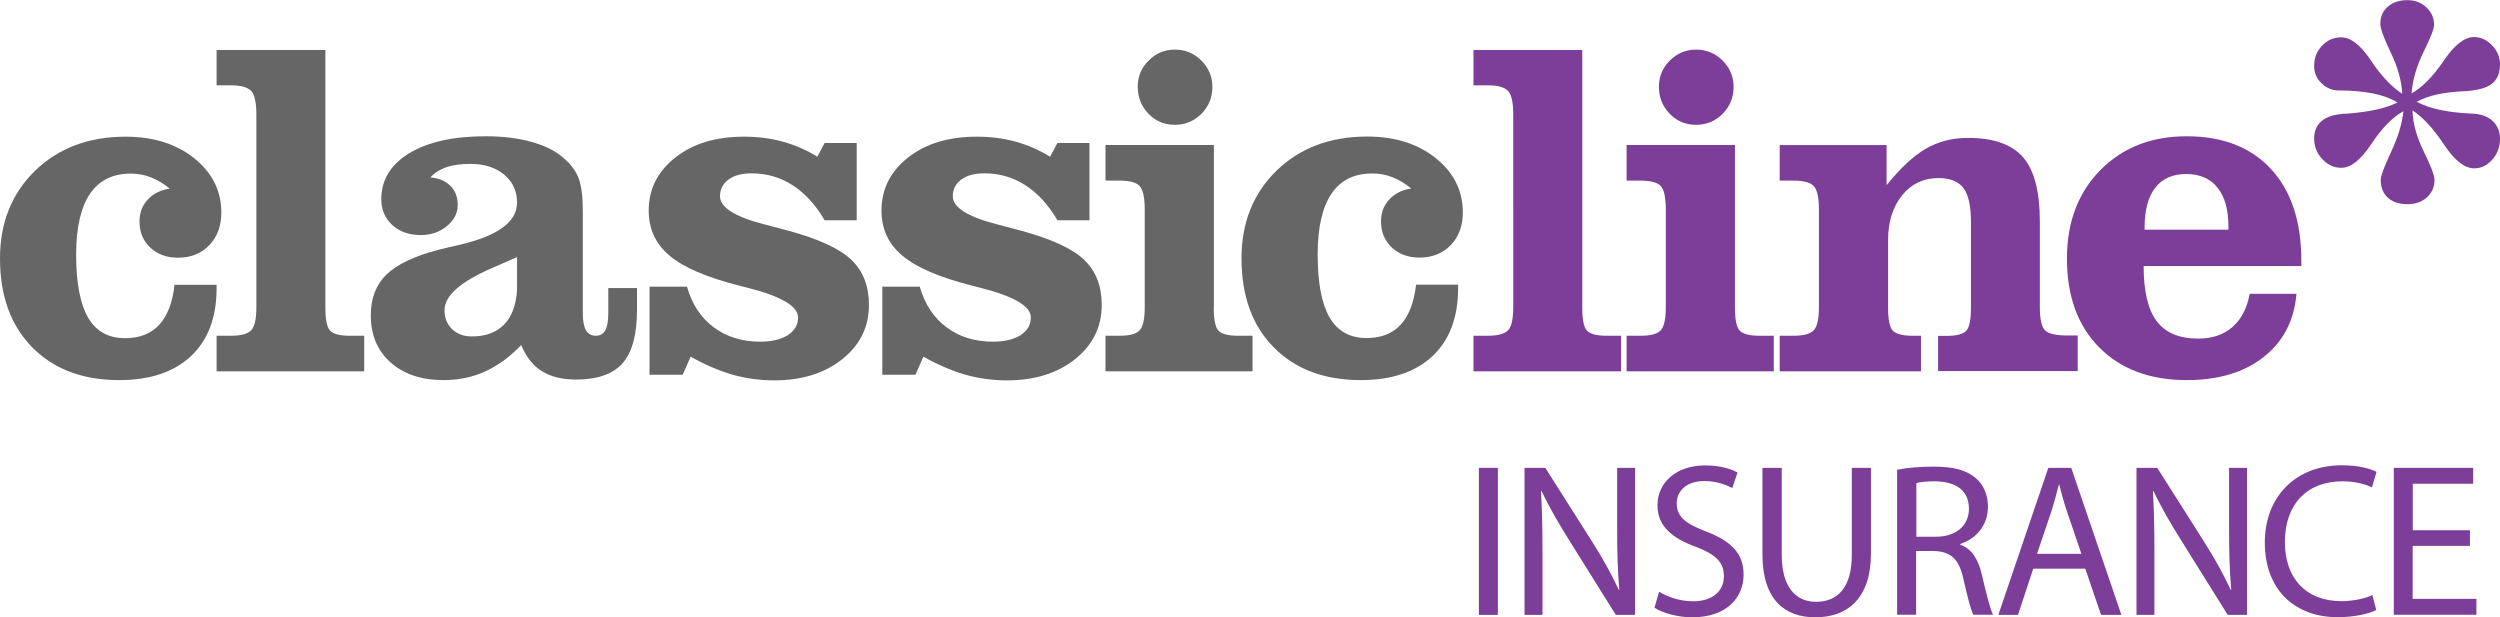 <?xml version="1.0" encoding="UTF-8"?>
<!-- Generator: Adobe Illustrator 23.0.2, SVG Export Plug-In . SVG Version: 6.00 Build 0)  -->
<svg version="1.1" id="Layer_1" xmlns="http://www.w3.org/2000/svg" xmlns:xlink="http://www.w3.org/1999/xlink" x="0px" y="0px" viewBox="0 0 185.48 45.8" style="enable-background:new 0 0 185.48 45.8;" xml:space="preserve">
<style type="text/css">
	.st0{fill:#666666;}
	.st1{fill:#7C3E98;}
</style>
<g>
	<path class="st0" d="M16.07,21.12v0.26c0,2.16-0.63,3.84-1.89,5.03c-1.26,1.19-3.04,1.79-5.33,1.79c-2.71,0-4.86-0.81-6.46-2.43   C0.8,24.15,0,21.95,0,19.18c0-2.66,0.87-4.83,2.61-6.52c1.74-1.68,3.98-2.52,6.71-2.52c2.07,0,3.77,0.54,5.1,1.61   c1.33,1.07,2,2.41,2,4.02c0,1-0.3,1.8-0.89,2.42c-0.6,0.62-1.37,0.93-2.33,0.93c-0.83,0-1.52-0.25-2.05-0.75   c-0.53-0.5-0.8-1.14-0.8-1.93c0-0.65,0.2-1.19,0.61-1.63c0.4-0.44,0.95-0.71,1.63-0.82c-0.47-0.38-0.94-0.66-1.41-0.84   c-0.46-0.18-0.95-0.27-1.48-0.27c-1.34,0-2.35,0.5-3.03,1.51c-0.68,1.01-1.02,2.51-1.02,4.5c0,2.11,0.3,3.67,0.89,4.68   c0.59,1.01,1.5,1.52,2.74,1.52c1.08,0,1.92-0.33,2.53-0.99c0.61-0.66,0.99-1.65,1.14-2.97H16.07z"/>
	<path class="st0" d="M19.02,8.47c0-0.88-0.13-1.45-0.39-1.73c-0.26-0.27-0.76-0.41-1.5-0.41h-1.06V3.71h8.07V22.8   c0,0.93,0.12,1.51,0.37,1.75c0.25,0.24,0.73,0.36,1.43,0.36h1.08v2.64H16.07v-2.64h1.06c0.74,0,1.24-0.13,1.5-0.4   c0.26-0.27,0.39-0.84,0.39-1.72V8.47z"/>
	<path class="st0" d="M38.67,25.6c-0.84,0.88-1.74,1.53-2.68,1.96c-0.94,0.43-1.97,0.64-3.08,0.64c-1.64,0-2.95-0.44-3.93-1.31   c-0.98-0.87-1.47-2.04-1.47-3.5c0-1.26,0.39-2.27,1.16-3.02c0.77-0.75,2.07-1.37,3.87-1.84c0.36-0.09,0.85-0.21,1.48-0.35   c2.89-0.66,4.34-1.71,4.34-3.14c0-0.86-0.32-1.55-0.95-2.08c-0.64-0.53-1.47-0.8-2.5-0.8c-0.71,0-1.29,0.08-1.76,0.23   c-0.47,0.16-0.88,0.41-1.22,0.77c0.64,0.06,1.13,0.27,1.49,0.63c0.36,0.36,0.54,0.84,0.54,1.41c0,0.61-0.27,1.14-0.81,1.58   c-0.54,0.44-1.18,0.66-1.94,0.66c-0.86,0-1.56-0.25-2.1-0.74c-0.54-0.49-0.82-1.13-0.82-1.92c0-1.43,0.69-2.57,2.07-3.41   c1.38-0.84,3.28-1.26,5.68-1.26c1.27,0,2.41,0.14,3.41,0.42c1,0.28,1.79,0.68,2.37,1.2c0.52,0.44,0.89,0.93,1.1,1.47   c0.21,0.54,0.32,1.36,0.32,2.47v0.68v6.89c0,0.57,0.08,0.99,0.23,1.26c0.16,0.27,0.4,0.41,0.74,0.41c0.31,0,0.54-0.13,0.69-0.39   c0.15-0.26,0.23-0.69,0.23-1.28v-1.87h2.13v1.63c0,1.83-0.36,3.14-1.07,3.95c-0.71,0.8-1.86,1.21-3.44,1.21   c-1.04,0-1.9-0.21-2.56-0.63C39.54,27.12,39.03,26.48,38.67,25.6z M38.36,19.07c-0.46,0.21-1.09,0.49-1.89,0.83   c-2.33,1.02-3.49,2.05-3.49,3.11c0,0.58,0.19,1.05,0.56,1.41c0.38,0.36,0.86,0.54,1.47,0.54c1.02,0,1.81-0.29,2.39-0.88   c0.57-0.58,0.89-1.44,0.96-2.56V19.07z"/>
	<path class="st0" d="M51.24,26.46l-0.59,1.34h-2.46v-6.53h2.78c0.37,1.3,1.03,2.3,1.98,3.01c0.95,0.71,2.1,1.07,3.45,1.07   c0.87,0,1.55-0.17,2.06-0.49c0.5-0.33,0.75-0.77,0.75-1.31c0-0.83-1.24-1.56-3.71-2.19c-0.28-0.07-0.5-0.13-0.66-0.17   c-2.41-0.61-4.13-1.35-5.16-2.22c-1.04-0.87-1.55-1.98-1.55-3.35c0-1.59,0.66-2.9,1.97-3.93c1.31-1.04,3.02-1.55,5.11-1.55   c1.01,0,1.96,0.12,2.87,0.37c0.91,0.25,1.76,0.62,2.56,1.12l0.54-1.02h2.38v5.73h-2.38c-0.67-1.15-1.46-2.01-2.38-2.6   c-0.91-0.59-1.93-0.88-3.04-0.88c-0.72,0-1.29,0.15-1.71,0.46c-0.42,0.31-0.63,0.72-0.63,1.24c0,0.84,1.14,1.55,3.42,2.12   c0.73,0.19,1.3,0.34,1.7,0.45c2.23,0.61,3.78,1.33,4.64,2.16c0.86,0.83,1.29,1.94,1.29,3.34c0,1.62-0.66,2.96-1.97,4.01   c-1.31,1.05-3,1.58-5.06,1.58c-1.05,0-2.09-0.14-3.12-0.43C53.28,27.48,52.26,27.04,51.24,26.46z"/>
	<path class="st0" d="M68.51,26.46l-0.59,1.34h-2.46v-6.53h2.78c0.37,1.3,1.03,2.3,1.98,3.01c0.95,0.71,2.1,1.07,3.45,1.07   c0.87,0,1.55-0.17,2.06-0.49c0.5-0.33,0.75-0.77,0.75-1.31c0-0.83-1.24-1.56-3.71-2.19c-0.28-0.07-0.5-0.13-0.66-0.17   c-2.41-0.61-4.13-1.35-5.16-2.22c-1.04-0.87-1.55-1.98-1.55-3.35c0-1.59,0.66-2.9,1.97-3.93c1.31-1.04,3.02-1.55,5.11-1.55   c1.01,0,1.96,0.12,2.87,0.37c0.91,0.25,1.76,0.62,2.56,1.12l0.54-1.02h2.38v5.73h-2.38c-0.67-1.15-1.46-2.01-2.38-2.6   c-0.91-0.59-1.93-0.88-3.04-0.88c-0.72,0-1.29,0.15-1.71,0.46c-0.42,0.31-0.63,0.72-0.63,1.24c0,0.84,1.14,1.55,3.42,2.12   c0.73,0.19,1.3,0.34,1.7,0.45c2.23,0.61,3.78,1.33,4.64,2.16c0.86,0.83,1.29,1.94,1.29,3.34c0,1.62-0.66,2.96-1.97,4.01   c-1.31,1.05-3,1.58-5.06,1.58c-1.05,0-2.09-0.14-3.12-0.43C70.55,27.48,69.53,27.04,68.51,26.46z"/>
	<path class="st0" d="M90.05,22.8c0,0.93,0.12,1.51,0.37,1.75c0.25,0.24,0.73,0.36,1.45,0.36h1.06v2.64H82.02v-2.64h1.04   c0.74,0,1.24-0.13,1.49-0.4c0.25-0.27,0.38-0.84,0.38-1.72v-7.25c0-0.89-0.13-1.47-0.38-1.74c-0.25-0.27-0.75-0.4-1.49-0.4h-1.04   v-2.64h8.04V22.8z M84.41,6.44c0-0.76,0.27-1.41,0.81-1.95c0.54-0.54,1.19-0.81,1.95-0.81c0.76,0,1.42,0.27,1.96,0.81   c0.54,0.54,0.82,1.19,0.82,1.95c0,0.79-0.27,1.45-0.81,2c-0.54,0.54-1.19,0.82-1.97,0.82c-0.78,0-1.43-0.27-1.96-0.82   C84.68,7.89,84.41,7.22,84.41,6.44z"/>
	<path class="st0" d="M108.18,21.12v0.26c0,2.16-0.63,3.84-1.89,5.03c-1.26,1.19-3.04,1.79-5.33,1.79c-2.71,0-4.86-0.81-6.46-2.43   c-1.6-1.62-2.39-3.82-2.39-6.6c0-2.66,0.87-4.83,2.61-6.52c1.74-1.68,3.98-2.52,6.71-2.52c2.07,0,3.77,0.54,5.1,1.61   c1.33,1.07,2,2.41,2,4.02c0,1-0.3,1.8-0.89,2.42c-0.6,0.62-1.37,0.93-2.33,0.93c-0.83,0-1.52-0.25-2.05-0.75   c-0.53-0.5-0.8-1.14-0.8-1.93c0-0.65,0.2-1.19,0.61-1.63c0.4-0.44,0.95-0.71,1.63-0.82c-0.47-0.38-0.94-0.66-1.41-0.84   c-0.46-0.18-0.95-0.27-1.48-0.27c-1.34,0-2.35,0.5-3.03,1.51c-0.68,1.01-1.02,2.51-1.02,4.5c0,2.11,0.3,3.67,0.89,4.68   c0.59,1.01,1.5,1.52,2.74,1.52c1.08,0,1.92-0.33,2.53-0.99c0.61-0.66,0.99-1.65,1.14-2.97H108.18z"/>
	<path class="st1" d="M112.27,8.47c0-0.88-0.13-1.45-0.39-1.73c-0.26-0.27-0.76-0.41-1.5-0.41h-1.06V3.71h8.07V22.8   c0,0.93,0.12,1.51,0.37,1.75c0.25,0.24,0.73,0.36,1.43,0.36h1.08v2.64h-10.95v-2.64h1.06c0.74,0,1.24-0.13,1.5-0.4   s0.39-0.84,0.39-1.72V8.47z"/>
	<path class="st1" d="M128.72,22.8c0,0.93,0.12,1.51,0.37,1.75c0.25,0.24,0.73,0.36,1.45,0.36h1.06v2.64h-10.92v-2.64h1.04   c0.74,0,1.24-0.13,1.49-0.4c0.25-0.27,0.38-0.84,0.38-1.72v-7.25c0-0.89-0.13-1.47-0.38-1.74c-0.25-0.27-0.75-0.4-1.49-0.4h-1.04   v-2.64h8.04V22.8z M123.08,6.44c0-0.76,0.27-1.41,0.81-1.95c0.54-0.54,1.19-0.81,1.95-0.81c0.76,0,1.42,0.27,1.96,0.81   c0.54,0.54,0.82,1.19,0.82,1.95c0,0.79-0.27,1.45-0.81,2c-0.54,0.54-1.2,0.82-1.97,0.82c-0.78,0-1.43-0.27-1.96-0.82   C123.34,7.89,123.08,7.22,123.08,6.44z"/>
	<path class="st1" d="M143.79,27.56v-2.64h0.64c0.71,0,1.18-0.12,1.43-0.36c0.25-0.24,0.37-0.83,0.37-1.75v-6.3   c0-1.21-0.18-2.07-0.56-2.56c-0.37-0.49-0.99-0.74-1.86-0.74c-1.1,0-2,0.43-2.69,1.28c-0.69,0.86-1.04,1.97-1.04,3.33v4.98   c0,0.93,0.12,1.51,0.37,1.75c0.25,0.24,0.73,0.36,1.43,0.36h0.64v2.64h-10.48v-2.64h1.02c0.74,0,1.24-0.13,1.5-0.4   c0.26-0.27,0.39-0.84,0.39-1.72v-7.25c0-0.89-0.13-1.47-0.39-1.74c-0.26-0.27-0.76-0.4-1.5-0.4h-1.02v-2.64h7.93v2.98   c1.02-1.27,1.99-2.17,2.91-2.71c0.92-0.53,1.96-0.8,3.13-0.8c1.89,0,3.25,0.48,4.08,1.43c0.83,0.95,1.25,2.54,1.25,4.75v6.37   c0,0.93,0.14,1.51,0.41,1.75c0.27,0.24,0.81,0.36,1.62,0.36h0.78v2.64H143.79z"/>
	<path class="st1" d="M166.91,21.8h3.47c-0.17,1.99-0.99,3.56-2.44,4.69c-1.45,1.14-3.35,1.71-5.7,1.71c-2.73,0-4.89-0.81-6.49-2.42   c-1.6-1.61-2.4-3.82-2.4-6.6c0-2.68,0.82-4.87,2.47-6.55c1.65-1.68,3.79-2.52,6.41-2.52c2.67,0,4.76,0.81,6.26,2.43   c1.5,1.62,2.25,3.89,2.25,6.82v0.38h-11.7c0,1.86,0.32,3.23,0.97,4.09c0.65,0.86,1.67,1.29,3.07,1.29c1.04,0,1.89-0.28,2.54-0.85   C166.29,23.69,166.71,22.87,166.91,21.8z M159.12,17.04h6.21v-0.26c0-1.24-0.27-2.19-0.81-2.86c-0.54-0.67-1.31-1.01-2.32-1.01   c-1.01,0-1.77,0.34-2.3,1.02c-0.53,0.68-0.79,1.67-0.79,2.98V17.04z"/>
</g>
<path class="st1" d="M178.23,6.96c-0.05-0.95-0.33-1.97-0.85-3.05c-0.52-1.09-0.78-1.8-0.78-2.13c0-0.53,0.18-0.96,0.55-1.28  c0.36-0.32,0.85-0.49,1.45-0.49c0.57,0,1.04,0.18,1.42,0.54c0.38,0.36,0.57,0.79,0.57,1.3c0,0.28-0.26,0.95-0.78,2  c-0.52,1.06-0.82,2.09-0.89,3.08c0.8-0.45,1.59-1.26,2.39-2.43c0.79-1.17,1.54-1.75,2.23-1.75c0.51,0,0.96,0.2,1.35,0.61  c0.39,0.41,0.59,0.87,0.59,1.41c0,0.66-0.21,1.15-0.62,1.46c-0.41,0.31-1.1,0.49-2.06,0.54c-0.78,0.03-1.45,0.12-2.01,0.24  c-0.57,0.13-1.06,0.31-1.49,0.54c0.91,0.5,2.23,0.79,3.96,0.87c0.15,0.01,0.26,0.02,0.33,0.02c0.58,0.05,1.04,0.24,1.38,0.57  c0.34,0.34,0.51,0.76,0.51,1.28c0,0.6-0.19,1.12-0.57,1.55c-0.38,0.43-0.83,0.65-1.34,0.65c-0.72,0-1.47-0.59-2.25-1.77  c-0.78-1.18-1.56-2.02-2.33-2.53c0.02,0.95,0.3,1.96,0.83,3.04c0.53,1.08,0.8,1.78,0.8,2.12c0,0.52-0.19,0.95-0.56,1.29  c-0.38,0.34-0.85,0.51-1.43,0.51c-0.63,0-1.11-0.16-1.47-0.48c-0.35-0.32-0.53-0.76-0.53-1.33c0-0.29,0.26-0.98,0.77-2.07  c0.51-1.09,0.82-2.09,0.91-3.02c-0.81,0.45-1.6,1.26-2.38,2.44c-0.78,1.17-1.52,1.76-2.22,1.76c-0.54,0-1.02-0.22-1.42-0.65  c-0.4-0.43-0.6-0.94-0.6-1.52c0-0.54,0.18-0.97,0.53-1.28c0.35-0.31,0.88-0.49,1.57-0.55c0.07,0,0.19-0.01,0.37-0.02  c1.64-0.13,2.88-0.4,3.71-0.83c-0.49-0.3-1.09-0.52-1.82-0.67c-0.73-0.14-1.58-0.22-2.55-0.22c-0.47,0-0.89-0.18-1.26-0.53  c-0.37-0.35-0.55-0.78-0.55-1.29c0-0.58,0.19-1.08,0.58-1.49c0.39-0.42,0.86-0.63,1.43-0.63c0.71,0,1.43,0.57,2.19,1.7  C176.65,5.61,177.43,6.44,178.23,6.96z"/>
<g>
	<path class="st1" d="M111.13,34.71v10.91h-1.41V34.71H111.13z"/>
	<path class="st1" d="M113.11,45.62V34.71h1.54l3.5,5.52c0.81,1.28,1.44,2.43,1.96,3.55l0.03-0.02c-0.13-1.46-0.16-2.78-0.16-4.48   v-4.57h1.33v10.91h-1.43l-3.46-5.54c-0.76-1.21-1.49-2.46-2.04-3.64l-0.05,0.02c0.08,1.38,0.11,2.69,0.11,4.5v4.66H113.11z"/>
	<path class="st1" d="M123.09,43.9c0.63,0.39,1.55,0.71,2.53,0.71c1.44,0,2.28-0.76,2.28-1.86c0-1.02-0.58-1.6-2.05-2.17   c-1.78-0.63-2.88-1.55-2.88-3.09c0-1.7,1.41-2.96,3.53-2.96c1.12,0,1.93,0.26,2.41,0.53l-0.39,1.15c-0.36-0.19-1.08-0.52-2.07-0.52   c-1.49,0-2.05,0.89-2.05,1.64c0,1.02,0.66,1.52,2.17,2.1c1.85,0.71,2.79,1.6,2.79,3.21c0,1.68-1.25,3.16-3.82,3.16   c-1.05,0-2.2-0.32-2.79-0.71L123.09,43.9z"/>
	<path class="st1" d="M132.19,34.71v6.46c0,2.44,1.09,3.48,2.54,3.48c1.62,0,2.66-1.07,2.66-3.48v-6.46h1.42v6.36   c0,3.35-1.77,4.73-4.13,4.73c-2.23,0-3.92-1.28-3.92-4.66v-6.43H132.19z"/>
	<path class="st1" d="M140.77,34.85c0.71-0.15,1.73-0.23,2.7-0.23c1.51,0,2.48,0.28,3.16,0.89c0.55,0.49,0.86,1.23,0.86,2.07   c0,1.44-0.91,2.4-2.06,2.78v0.05c0.84,0.29,1.34,1.07,1.6,2.2c0.36,1.52,0.62,2.57,0.84,3h-1.46c-0.18-0.32-0.42-1.25-0.73-2.61   c-0.32-1.51-0.91-2.07-2.19-2.12h-1.33v4.73h-1.41V34.85z M142.18,39.82h1.44c1.51,0,2.46-0.83,2.46-2.07   c0-1.41-1.02-2.02-2.51-2.04c-0.68,0-1.17,0.06-1.39,0.13V39.82z"/>
	<path class="st1" d="M150.85,42.19l-1.13,3.43h-1.46l3.71-10.91h1.7l3.72,10.91h-1.51l-1.17-3.43H150.85z M154.42,41.08l-1.07-3.14   c-0.24-0.71-0.41-1.36-0.57-1.99h-0.03c-0.16,0.65-0.34,1.31-0.55,1.98l-1.07,3.16H154.42z"/>
	<path class="st1" d="M158.51,45.62V34.71h1.54l3.5,5.52c0.81,1.28,1.44,2.43,1.96,3.55l0.03-0.02c-0.13-1.46-0.16-2.78-0.16-4.48   v-4.57h1.33v10.91h-1.43l-3.46-5.54c-0.76-1.21-1.49-2.46-2.04-3.64l-0.05,0.02c0.08,1.38,0.11,2.69,0.11,4.5v4.66H158.51z"/>
	<path class="st1" d="M176.3,45.26c-0.52,0.26-1.55,0.53-2.88,0.53c-3.08,0-5.39-1.96-5.39-5.54c0-3.42,2.32-5.73,5.7-5.73   c1.36,0,2.22,0.29,2.59,0.49l-0.34,1.15c-0.53-0.26-1.29-0.45-2.2-0.45c-2.56,0-4.26,1.64-4.26,4.5c0,2.67,1.54,4.39,4.19,4.39   c0.86,0,1.73-0.18,2.3-0.45L176.3,45.26z"/>
	<path class="st1" d="M183.24,40.5h-4.24v3.93h4.73v1.18h-6.13V34.71h5.89v1.18h-4.48v3.45h4.24V40.5z"/>
</g>
</svg>